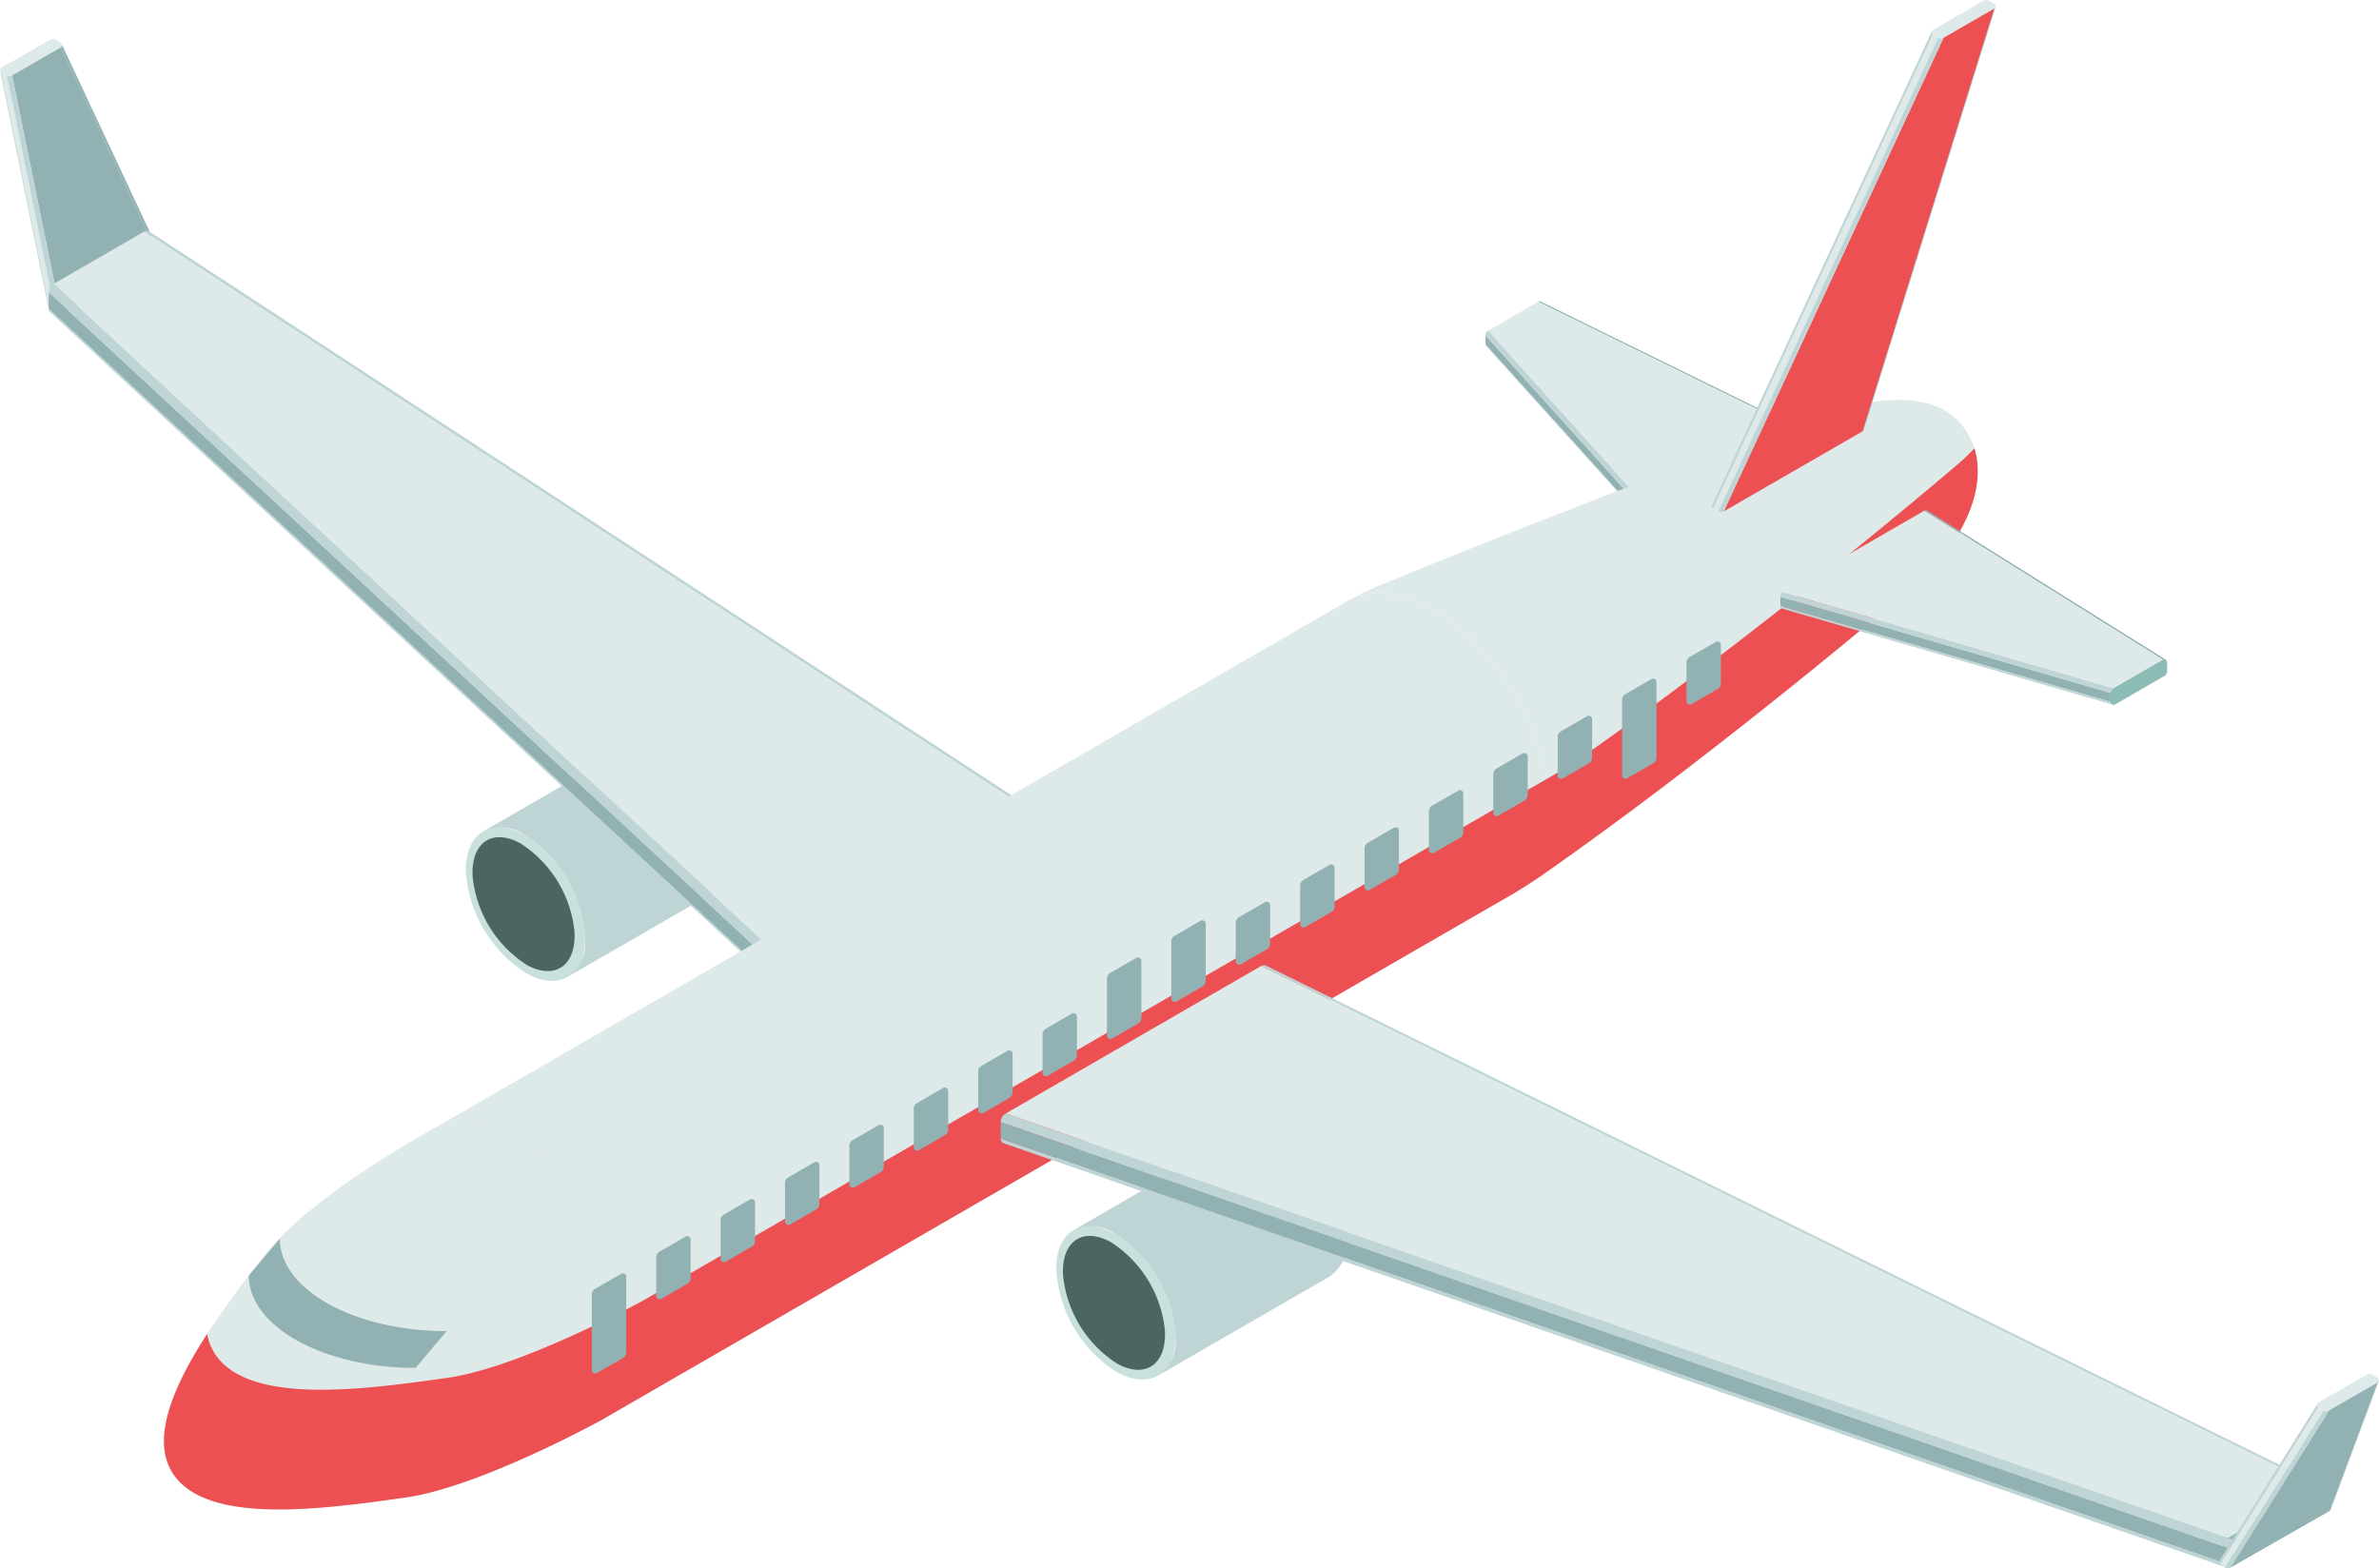 <svg id="グループ_6230" data-name="グループ 6230" xmlns="http://www.w3.org/2000/svg" xmlns:xlink="http://www.w3.org/1999/xlink" width="206.018" height="135.809" viewBox="0 0 206.018 135.809">
  <defs>
    <clipPath id="clip-path">
      <rect id="長方形_2544" data-name="長方形 2544" width="206.018" height="135.81" fill="none"/>
    </clipPath>
  </defs>
  <g id="グループ_6229" data-name="グループ 6229" clip-path="url(#clip-path)">
    <path id="パス_27468" data-name="パス 27468" d="M1.047,15.8l4.223-2.426a.229.229,0,0,0,0-.4L4.8,12.7a.458.458,0,0,0-.458,0L.115,15.124a.229.229,0,0,0,0,.4l.473.273a.459.459,0,0,0,.459,0" transform="translate(0 -9.259)" fill="#dee9e9"/>
    <path id="パス_27469" data-name="パス 27469" d="M.9,23.7l-.474-.273L4.651,44.15l.474.273Z" transform="translate(-0.314 -17.169)" fill="#dee9e9"/>
    <path id="パス_27470" data-name="パス 27470" d="M3.916,17.8l4.223-2.426L16.7,33.639,8.139,38.52Z" transform="translate(-2.87 -11.266)" fill="#91b1b3"/>
    <path id="パス_27471" data-name="パス 27471" d="M4.337,43.6a.227.227,0,0,1-.115-.2L0,22.686a.227.227,0,0,0,.115.2Z" transform="translate(0 -16.623)" fill="#bfd4d5"/>
    <path id="パス_27472" data-name="パス 27472" d="M28.28,33.093a.227.227,0,0,0,.115-.2L19.831,14.63a.227.227,0,0,1-.115.2Z" transform="translate(-14.447 -10.72)" fill="#91b1b3"/>
    <path id="パス_27473" data-name="パス 27473" d="M6.881,45.173,2.659,24.455a.459.459,0,0,1-.459,0L6.423,45.173a.459.459,0,0,0,.459,0" transform="translate(-1.612 -17.919)" fill="#bfd4d5"/>
    <path id="パス_27474" data-name="パス 27474" d="M156.1,268.848a11.35,11.35,0,0,1,5.149,8.919c-.01,3.279-2.33,4.6-5.183,2.954a11.351,11.351,0,0,1-5.149-8.919c.01-3.279,2.33-4.6,5.183-2.953" transform="translate(-110.58 -196.477)" fill="#cae0dd"/>
    <path id="パス_27475" data-name="パス 27475" d="M178.753,248.99,163.9,257.567a3.613,3.613,0,0,0,1.511-3.316,11.349,11.349,0,0,0-5.149-8.919,3.652,3.652,0,0,0-3.665-.366l14.858-8.578a3.653,3.653,0,0,1,3.663.367,11.348,11.348,0,0,1,5.149,8.919,3.614,3.614,0,0,1-1.511,3.316" transform="translate(-114.743 -172.96)" fill="#bfd4d5"/>
    <path id="パス_27476" data-name="パス 27476" d="M157.237,271.84a10.272,10.272,0,0,1,4.7,7.677c.16,2.912-1.685,4.2-4.121,2.868a10.272,10.272,0,0,1-4.7-7.676c-.16-2.912,1.685-4.2,4.121-2.868" transform="translate(-112.187 -198.804)" fill="#4b6561"/>
    <path id="パス_27477" data-name="パス 27477" d="M347.407,398.066a11.349,11.349,0,0,1,5.149,8.919c-.009,3.279-2.33,4.6-5.183,2.954a11.349,11.349,0,0,1-5.149-8.919c.009-3.279,2.33-4.6,5.183-2.954" transform="translate(-250.761 -291.16)" fill="#cae0dd"/>
    <path id="パス_27478" data-name="パス 27478" d="M370.063,378.208l-14.857,8.577a3.613,3.613,0,0,0,1.511-3.316,11.348,11.348,0,0,0-5.149-8.919,3.652,3.652,0,0,0-3.665-.366l14.858-8.578a3.653,3.653,0,0,1,3.663.367,11.348,11.348,0,0,1,5.149,8.919,3.614,3.614,0,0,1-1.511,3.316" transform="translate(-254.923 -267.644)" fill="#bfd4d5"/>
    <path id="パス_27479" data-name="パス 27479" d="M348.547,401.058a10.273,10.273,0,0,1,4.7,7.677c.16,2.912-1.685,4.2-4.121,2.868a10.272,10.272,0,0,1-4.7-7.676c-.16-2.912,1.685-4.2,4.121-2.868" transform="translate(-252.368 -293.487)" fill="#4b6561"/>
    <path id="パス_27480" data-name="パス 27480" d="M532.67,144.378l12.227-7.06a.255.255,0,0,1,.382.221v.782a.477.477,0,0,1-.239.414l-12.228,7.06a.255.255,0,0,1-.382-.221v-.782a.478.478,0,0,1,.239-.414" transform="translate(-390.133 -100.594)" fill="#8cbcb5"/>
    <path id="パス_27481" data-name="パス 27481" d="M519.965,108.288l-21.56-10.582a.252.252,0,0,1,.254,0l21.56,10.582a.252.252,0,0,0-.254,0" transform="translate(-365.201 -71.568)" fill="#91b1b3"/>
    <path id="パス_27482" data-name="パス 27482" d="M494.991,123.834l-13.656-15.146v.782l13.656,15.146Z" transform="translate(-352.693 -79.64)" fill="#91b1b3"/>
    <path id="パス_27483" data-name="パス 27483" d="M494.991,126.761a.253.253,0,0,0,.129.222l-13.657-15.146a.251.251,0,0,1-.128-.221Z" transform="translate(-352.693 -81.785)" fill="#bfd4d5"/>
    <path id="パス_27484" data-name="パス 27484" d="M494.989,122.7l-13.656-15.146a.478.478,0,0,1,.239-.413l13.656,15.15a.465.465,0,0,0-.239.409" transform="translate(-352.692 -78.506)" fill="#bfd4d5"/>
    <path id="パス_27485" data-name="パス 27485" d="M482.229,100.3l13.656,15.146,12.227-7.06L486.552,97.8Z" transform="translate(-353.348 -71.662)" fill="#dee9e9"/>
    <path id="パス_27486" data-name="パス 27486" d="M258.2,280.969l22.138-12.782a.462.462,0,0,1,.692.4V270a.865.865,0,0,1-.433.749l-22.138,12.781a.461.461,0,0,1-.692-.4v-1.416a.865.865,0,0,1,.432-.749" transform="translate(-188.88 -196.466)" fill="#8cbcb5"/>
    <path id="パス_27487" data-name="パス 27487" d="M125.691,126.535,46.712,74.88a.457.457,0,0,1,.459,0l78.98,51.656a.457.457,0,0,0-.46,0" transform="translate(-34.228 -54.822)" fill="#bfd4d5"/>
    <path id="パス_27488" data-name="パス 27488" d="M80.473,154.681,15.805,94.763v1.416L80.473,156.1Z" transform="translate(-11.581 -69.437)" fill="#91b1b3"/>
    <path id="パス_27489" data-name="パス 27489" d="M80.473,159.978a.457.457,0,0,0,.234.4L16.038,100.461a.455.455,0,0,1-.233-.4Z" transform="translate(-11.581 -73.319)" fill="#bfd4d5"/>
    <path id="パス_27490" data-name="パス 27490" d="M80.47,152.627,15.8,92.709a.865.865,0,0,1,.433-.749L80.9,151.886a.841.841,0,0,0-.432.741" transform="translate(-11.578 -67.383)" fill="#bfd4d5"/>
    <path id="パス_27491" data-name="パス 27491" d="M17.423,79.57l64.668,59.917,22.138-12.781L25.251,75.05Z" transform="translate(-12.767 -54.992)" fill="#dee9e9"/>
    <path id="パス_27492" data-name="パス 27492" d="M139.3,364.731c5.707,3.295,10.317,11.28,10.3,17.837s-4.659,9.2-10.366,5.907-10.317-11.281-10.3-17.838,4.66-9.2,10.366-5.907" transform="translate(-94.476 -266.214)" fill="#cae0dd"/>
    <path id="パス_27493" data-name="パス 27493" d="M234.135,218.035,154.9,263.781c1.86-1.076,3.013-3.37,3.022-6.632.019-6.557-4.592-14.543-10.3-17.837-2.86-1.651-5.452-1.81-7.33-.733l79.237-45.747c1.877-1.076,4.468-.916,7.327.734,5.707,3.295,10.317,11.28,10.3,17.838-.009,3.262-1.163,5.556-3.022,6.632" transform="translate(-102.8 -140.795)" fill="#dee9e9"/>
    <path id="パス_27494" data-name="パス 27494" d="M486.085,145.4s-16.691,14.32-32.721,25.5c-.651.454-2,1.291-2,1.291,1.86-1.076,3.013-3.37,3.022-6.632.019-6.557-4.592-14.543-10.3-17.838-2.86-1.651-5.453-1.81-7.33-.733,0,0,1.6-.865,2.152-1.091,20.072-8.261,39.2-15.176,39.2-15.176,4.755-1.45,9.753-2.032,12.118,1.441,2.54,3.731.309,9.3-4.151,13.241" transform="translate(-320.033 -94.949)" fill="#dee9e9"/>
    <path id="パス_27495" data-name="パス 27495" d="M83.751,364.731c-2.859-1.65-5.45-1.81-7.327-.734,0,0-10.4,5.6-14.548,10.886-4.99,6.355-10.839,14.418-8.014,18.894,2.9,4.6,13.121,3.125,20.126,2.148,6.494-.905,17.039-6.724,17.039-6.724,1.859-1.076,3.013-3.37,3.022-6.632.019-6.557-4.592-14.543-10.3-17.837" transform="translate(-38.926 -266.214)" fill="#dee9e9"/>
    <path id="パス_27496" data-name="パス 27496" d="M198.533,457.444l.01-.009Z" transform="translate(-145.473 -335.181)" fill="#165b9e"/>
    <path id="パス_27497" data-name="パス 27497" d="M212.141,418.649h0l.01-.009-.01.009" transform="translate(-155.444 -306.754)" fill="#165b9e"/>
    <path id="パス_27498" data-name="パス 27498" d="M208.615,146.548s-16.691,14.32-32.721,25.5c-.651.454-2,1.291-2,1.291L94.665,219.08h0l-.018.01-.032.018c-.784.428-10.753,5.827-16.988,6.7-7.005.977-17.226,2.447-20.126-2.148A4.7,4.7,0,0,1,56.864,222c-2.951,4.557-4.865,9.073-3,12.027,2.9,4.6,13.121,3.125,20.126,2.148,6.235-.869,16.2-6.268,16.988-6.7l.032-.018.019-.01h0L170.262,183.7s1.345-.838,2-1.291c16.03-11.176,32.721-25.5,32.721-25.5,3.853-3.408,6.039-8.023,4.927-11.622-.405.432-.835.852-1.29,1.254M91.987,228.726h0l.01-.009-.01.009" transform="translate(-38.927 -106.463)" fill="#ed5053"/>
    <path id="パス_27499" data-name="パス 27499" d="M212.141,418.649l.01-.009Z" transform="translate(-155.444 -306.754)" fill="#165b9e"/>
    <path id="パス_27500" data-name="パス 27500" d="M720.669,485.9l7.742-4.47a.461.461,0,0,1,.692.4v1.416a.865.865,0,0,1-.433.749l-7.741,4.47a.461.461,0,0,1-.692-.4v-1.416a.865.865,0,0,1,.432-.749" transform="translate(-527.746 -352.717)" fill="#8cbcb5"/>
    <path id="パス_27501" data-name="パス 27501" d="M500.136,357.906,408.7,312.863a.458.458,0,0,1,.46,0L500.6,357.905a.457.457,0,0,0-.46,0" transform="translate(-299.471 -229.201)" fill="#bfd4d5"/>
    <path id="パス_27502" data-name="パス 27502" d="M430.081,405.69a.457.457,0,0,0,.233.4L324.481,369.36a.455.455,0,0,1-.232-.4Z" transform="translate(-237.59 -270.351)" fill="#bfd4d5"/>
    <path id="パス_27503" data-name="パス 27503" d="M325.867,325.816,431.7,362.547l7.742-4.47L348,313.034Z" transform="translate(-238.776 -229.373)" fill="#dee9e9"/>
    <path id="パス_27504" data-name="パス 27504" d="M430.633,398.53,324.245,361.607a.865.865,0,0,1,.433-.749l106.387,36.931a.841.841,0,0,0-.432.741" transform="translate(-237.587 -264.415)" fill="#bfd4d5"/>
    <path id="パス_27505" data-name="パス 27505" d="M430.635,400.584,324.249,363.661v1.416L430.635,402Z" transform="translate(-237.59 -266.469)" fill="#91b1b3"/>
    <path id="パス_27506" data-name="パス 27506" d="M684.108,216.153l4.276-2.469a.255.255,0,0,1,.382.221v.782a.478.478,0,0,1-.239.414l-4.276,2.469a.255.255,0,0,1-.382-.221v-.782a.478.478,0,0,1,.239-.414" transform="translate(-501.098 -156.55)" fill="#8cbcb5"/>
    <path id="パス_27507" data-name="パス 27507" d="M644.18,178.295l-20.638-12.9a.253.253,0,0,1,.254,0l20.638,12.9a.252.252,0,0,0-.254,0" transform="translate(-456.894 -121.165)" fill="#91b1b3"/>
    <path id="パス_27508" data-name="パス 27508" d="M605.487,201.761,576.9,193.45v.782l28.589,8.311Z" transform="translate(-422.716 -141.749)" fill="#91b1b3"/>
    <path id="パス_27509" data-name="パス 27509" d="M605.487,204.688a.253.253,0,0,0,.129.222l-28.59-8.311a.251.251,0,0,1-.128-.221Z" transform="translate(-422.716 -143.893)" fill="#bfd4d5"/>
    <path id="パス_27510" data-name="パス 27510" d="M605.485,200.626l-28.59-8.311a.478.478,0,0,1,.239-.413l28.59,8.315a.465.465,0,0,0-.239.409" transform="translate(-422.714 -140.614)" fill="#bfd4d5"/>
    <path id="パス_27511" data-name="パス 27511" d="M577.791,172.547l28.589,8.311,4.276-2.469-20.638-12.9Z" transform="translate(-423.371 -121.259)" fill="#dee9e9"/>
    <path id="パス_27512" data-name="パス 27512" d="M626.875,3.277,631.283.732a.229.229,0,0,0,0-.4l-.474-.273a.459.459,0,0,0-.459,0l-4.408,2.545a.229.229,0,0,0,0,.4l.473.273a.458.458,0,0,0,.459,0" transform="translate(-458.569 0)" fill="#dee9e9"/>
    <path id="パス_27513" data-name="パス 27513" d="M574.551,11.511l-.474-.273L555.045,52.258l.474.273Z" transform="translate(-406.703 -8.234)" fill="#dee9e9"/>
    <path id="パス_27514" data-name="パス 27514" d="M577.565,5.283l4.408-2.545-11.409,36.62L558.533,46.3Z" transform="translate(-409.259 -2.007)" fill="#ed5053"/>
    <path id="パス_27515" data-name="パス 27515" d="M554.731,51.712a.227.227,0,0,1-.115-.2l19.032-41.022a.227.227,0,0,0,.115.2Z" transform="translate(-406.389 -7.688)" fill="#bfd4d5"/>
    <path id="パス_27516" data-name="パス 27516" d="M603.549,38.812a.227.227,0,0,0,.115-.2L615.073,1.993a.227.227,0,0,1-.115.2Z" transform="translate(-442.244 -1.46)" fill="#91b1b3"/>
    <path id="パス_27517" data-name="パス 27517" d="M557.276,53.282l19.032-41.021a.458.458,0,0,1-.459,0L556.817,53.282a.458.458,0,0,0,.459,0" transform="translate(-408.002 -8.984)" fill="#bfd4d5"/>
    <path id="パス_27518" data-name="パス 27518" d="M751.754,448.431,755.976,446a.229.229,0,0,0,0-.4l-.474-.273a.458.458,0,0,0-.458,0l-4.223,2.426a.23.23,0,0,0,0,.4l.474.273a.458.458,0,0,0,.459,0" transform="translate(-550.073 -326.269)" fill="#dee9e9"/>
    <path id="パス_27519" data-name="パス 27519" d="M728.31,456.341l-.474-.273-8.5,13.585.473.273Z" transform="translate(-527.088 -334.179)" fill="#dee9e9"/>
    <path id="パス_27520" data-name="パス 27520" d="M731.324,450.438l4.223-2.426-4.157,11.131-8.564,4.881Z" transform="translate(-529.643 -328.276)" fill="#91b1b3"/>
    <path id="パス_27521" data-name="パス 27521" d="M719.024,469.105a.227.227,0,0,1-.115-.2l8.5-13.586a.227.227,0,0,0,.115.2Z" transform="translate(-526.773 -333.632)" fill="#bfd4d5"/>
    <path id="パス_27522" data-name="パス 27522" d="M754.87,458.595a.227.227,0,0,0,.115-.2l4.157-11.132a.228.228,0,0,1-.115.2Z" transform="translate(-553.123 -327.729)" fill="#91b1b3"/>
    <path id="パス_27523" data-name="パス 27523" d="M721.569,470.675l8.5-13.585a.458.458,0,0,1-.459,0l-8.5,13.585a.458.458,0,0,0,.459,0" transform="translate(-528.386 -334.928)" fill="#bfd4d5"/>
    <path id="パス_27524" data-name="パス 27524" d="M80.615,404.635c0,4.416,6.466,8,14.443,8l2.687-3.187c-7.977,0-14.443-3.58-14.443-8Z" transform="translate(-59.07 -294.157)" fill="#91b1b3"/>
    <path id="パス_27525" data-name="パス 27525" d="M192.044,414.01l2.263-1.307a.293.293,0,0,1,.44.254v6.558a.55.55,0,0,1-.275.476l-2.263,1.307a.293.293,0,0,1-.44-.254v-6.558a.551.551,0,0,1,.275-.476" transform="translate(-140.517 -302.375)" fill="#91b1b3"/>
    <path id="パス_27526" data-name="パス 27526" d="M212.908,401.964l2.263-1.307a.293.293,0,0,1,.44.254v3.349a.551.551,0,0,1-.275.477l-2.263,1.307a.294.294,0,0,1-.44-.254V402.44a.55.55,0,0,1,.275-.476" transform="translate(-155.805 -293.548)" fill="#91b1b3"/>
    <path id="パス_27527" data-name="パス 27527" d="M233.773,389.918l2.263-1.307a.293.293,0,0,1,.44.254v3.349a.55.55,0,0,1-.275.476L233.938,394a.293.293,0,0,1-.44-.254v-3.349a.55.55,0,0,1,.275-.476" transform="translate(-171.093 -284.722)" fill="#91b1b3"/>
    <path id="パス_27528" data-name="パス 27528" d="M254.637,377.872l2.263-1.307a.293.293,0,0,1,.44.254v3.349a.55.55,0,0,1-.275.476l-2.263,1.307a.293.293,0,0,1-.44-.254v-3.349a.55.55,0,0,1,.275-.476" transform="translate(-186.381 -275.895)" fill="#91b1b3"/>
    <path id="パス_27529" data-name="パス 27529" d="M275.5,365.826l2.263-1.307a.293.293,0,0,1,.44.254v3.349a.55.55,0,0,1-.275.476l-2.263,1.307a.293.293,0,0,1-.44-.254V366.3a.55.55,0,0,1,.275-.476" transform="translate(-201.669 -267.069)" fill="#91b1b3"/>
    <path id="パス_27530" data-name="パス 27530" d="M296.365,353.78l2.263-1.307a.293.293,0,0,1,.44.254v3.349a.55.55,0,0,1-.275.476l-2.263,1.307a.293.293,0,0,1-.44-.254v-3.349a.549.549,0,0,1,.275-.476" transform="translate(-216.957 -258.242)" fill="#91b1b3"/>
    <path id="パス_27531" data-name="パス 27531" d="M317.23,341.734l2.263-1.307a.293.293,0,0,1,.44.254v3.349a.55.55,0,0,1-.275.476l-2.263,1.307a.293.293,0,0,1-.44-.254V342.21a.55.55,0,0,1,.275-.476" transform="translate(-232.245 -249.415)" fill="#91b1b3"/>
    <path id="パス_27532" data-name="パス 27532" d="M338.094,329.688l2.263-1.307a.293.293,0,0,1,.44.254v3.349a.55.55,0,0,1-.275.476l-2.263,1.307a.293.293,0,0,1-.44-.254v-3.349a.55.55,0,0,1,.275-.476" transform="translate(-247.533 -240.589)" fill="#91b1b3"/>
    <path id="パス_27533" data-name="パス 27533" d="M358.958,311.639l2.263-1.307a.293.293,0,0,1,.44.254v4.954a.55.55,0,0,1-.275.476l-2.263,1.307a.293.293,0,0,1-.44-.254v-4.954a.55.55,0,0,1,.275-.476" transform="translate(-262.821 -227.364)" fill="#91b1b3"/>
    <path id="パス_27534" data-name="パス 27534" d="M379.822,299.593l2.263-1.307a.293.293,0,0,1,.44.254v4.954a.55.55,0,0,1-.275.476l-2.263,1.307a.293.293,0,0,1-.44-.254v-4.954a.549.549,0,0,1,.275-.476" transform="translate(-278.109 -218.537)" fill="#91b1b3"/>
    <path id="パス_27535" data-name="パス 27535" d="M400.687,293.55l2.263-1.307a.293.293,0,0,1,.44.254v3.349a.55.55,0,0,1-.275.476l-2.263,1.307a.293.293,0,0,1-.44-.254v-3.349a.55.55,0,0,1,.275-.476" transform="translate(-293.398 -214.109)" fill="#91b1b3"/>
    <path id="パス_27536" data-name="パス 27536" d="M421.551,281.5l2.263-1.307a.293.293,0,0,1,.44.254V283.8a.55.55,0,0,1-.275.476l-2.263,1.307a.293.293,0,0,1-.44-.254V281.98a.55.55,0,0,1,.275-.476" transform="translate(-308.686 -205.282)" fill="#91b1b3"/>
    <path id="パス_27537" data-name="パス 27537" d="M442.415,269.458l2.263-1.307a.293.293,0,0,1,.44.254v3.349a.55.55,0,0,1-.275.476l-2.263,1.307a.293.293,0,0,1-.44-.254v-3.349a.55.55,0,0,1,.275-.476" transform="translate(-323.973 -196.456)" fill="#91b1b3"/>
    <path id="パス_27538" data-name="パス 27538" d="M463.28,257.412l2.263-1.307a.293.293,0,0,1,.44.254v3.349a.55.55,0,0,1-.275.476l-2.263,1.307a.293.293,0,0,1-.44-.254v-3.349a.55.55,0,0,1,.275-.476" transform="translate(-339.262 -187.629)" fill="#91b1b3"/>
    <path id="パス_27539" data-name="パス 27539" d="M484.144,245.366l2.263-1.307a.293.293,0,0,1,.44.254v3.349a.55.55,0,0,1-.275.476l-2.263,1.307a.293.293,0,0,1-.44-.254v-3.349a.55.55,0,0,1,.275-.476" transform="translate(-354.55 -178.803)" fill="#91b1b3"/>
    <path id="パス_27540" data-name="パス 27540" d="M505.008,233.32l2.263-1.307a.293.293,0,0,1,.44.254v3.349a.55.55,0,0,1-.275.476l-2.263,1.307a.293.293,0,0,1-.44-.254V233.8a.55.55,0,0,1,.275-.476" transform="translate(-369.838 -169.976)" fill="#91b1b3"/>
    <path id="パス_27541" data-name="パス 27541" d="M525.872,221.274l2.263-1.307a.293.293,0,0,1,.44.254v6.558a.55.55,0,0,1-.275.476l-2.263,1.307a.293.293,0,0,1-.44-.254V221.75a.55.55,0,0,1,.275-.476" transform="translate(-385.126 -161.15)" fill="#91b1b3"/>
    <path id="パス_27542" data-name="パス 27542" d="M546.737,209.228,549,207.921a.293.293,0,0,1,.44.254v3.349a.55.55,0,0,1-.275.476l-2.263,1.307a.293.293,0,0,1-.44-.254V209.7a.55.55,0,0,1,.275-.476" transform="translate(-400.414 -152.323)" fill="#91b1b3"/>
  </g>
</svg>

